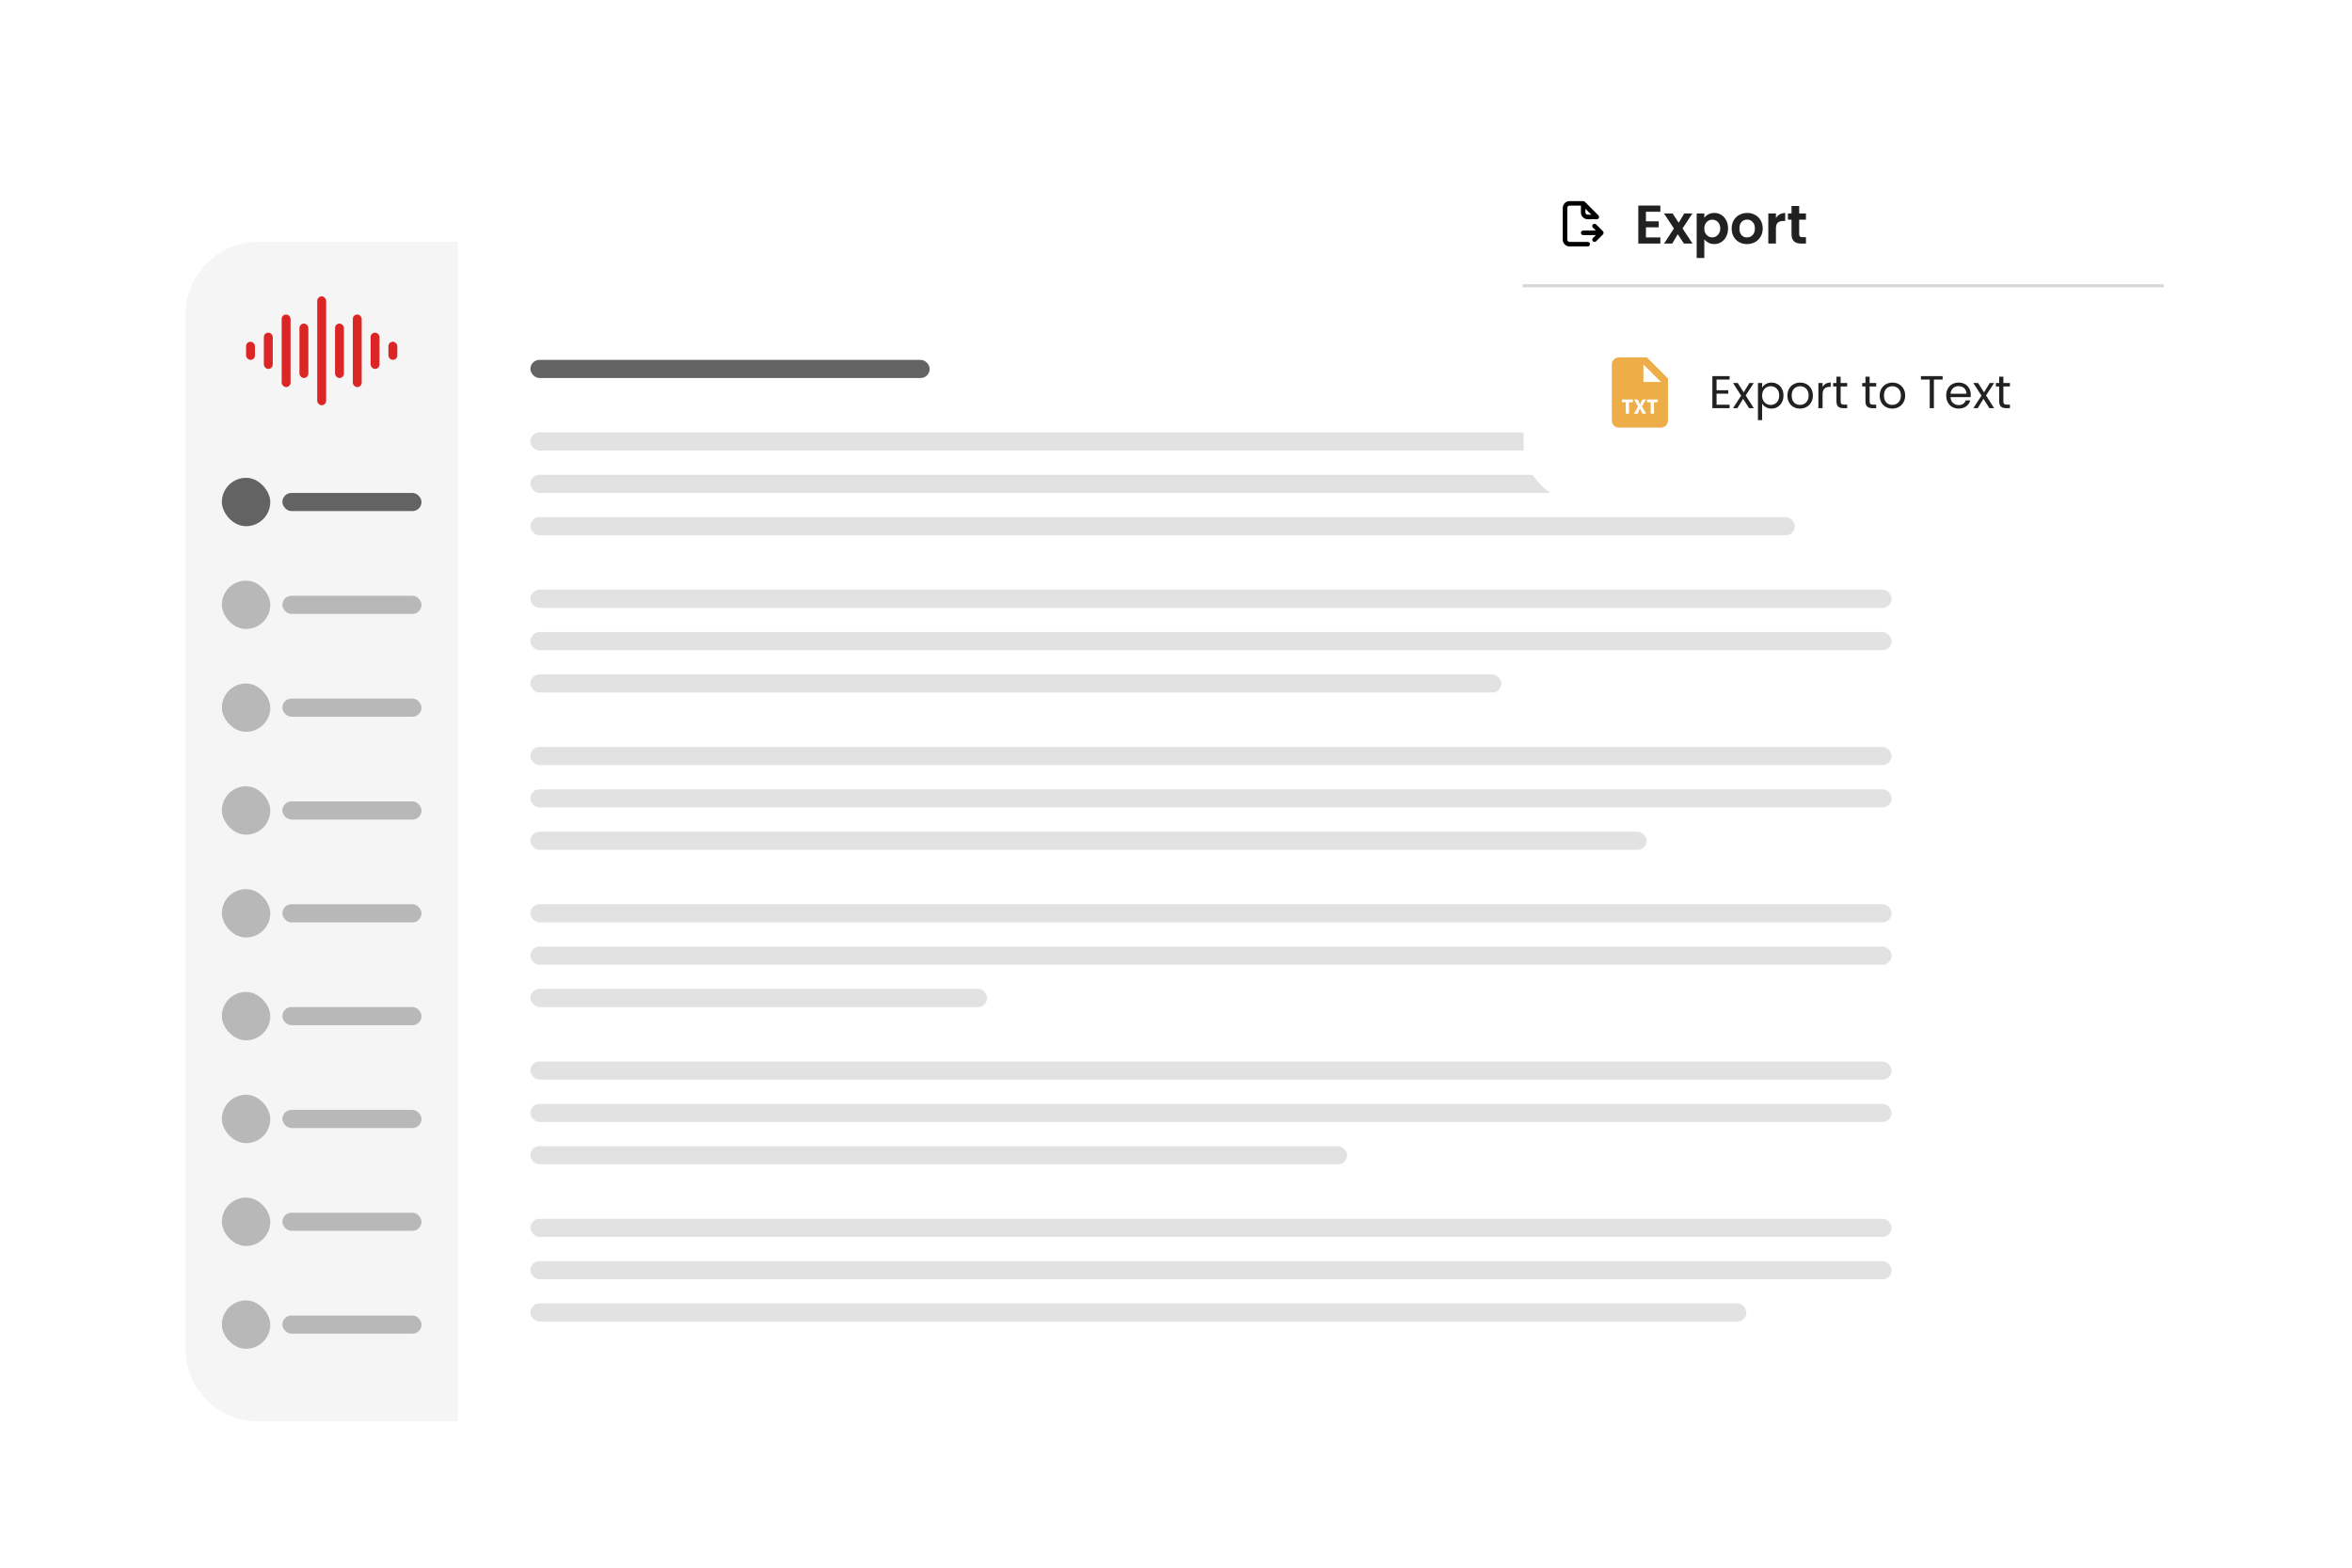 <svg width="900" height="600" viewBox="0 0 900 600" fill="none" xmlns="http://www.w3.org/2000/svg">
<g filter="url(#filter0_d_4264_1422)">
<rect x="71.011" y="92.589" width="677.123" height="451.415" rx="27.779" fill="white"/>
</g>
<rect opacity="0.18" x="202.963" y="165.51" width="520.864" height="6.945" rx="3.472" fill="#636363"/>
<rect opacity="0.18" x="202.963" y="181.715" width="520.864" height="6.945" rx="3.472" fill="#636363"/>
<rect opacity="0.18" x="202.963" y="197.92" width="483.825" height="6.945" rx="3.472" fill="#636363"/>
<rect opacity="0.18" x="202.963" y="225.699" width="520.864" height="6.945" rx="3.472" fill="#636363"/>
<rect opacity="0.18" x="202.963" y="241.904" width="520.864" height="6.945" rx="3.472" fill="#636363"/>
<rect opacity="0.18" x="202.963" y="258.108" width="371.55" height="6.945" rx="3.472" fill="#636363"/>
<rect opacity="0.18" x="202.963" y="285.888" width="520.864" height="6.945" rx="3.472" fill="#636363"/>
<rect opacity="0.18" x="202.963" y="302.092" width="520.864" height="6.945" rx="3.472" fill="#636363"/>
<rect opacity="0.18" x="202.963" y="318.297" width="427.108" height="6.945" rx="3.472" fill="#636363"/>
<rect opacity="0.18" x="202.963" y="346.077" width="520.864" height="6.945" rx="3.472" fill="#636363"/>
<rect opacity="0.18" x="202.963" y="362.281" width="520.864" height="6.945" rx="3.472" fill="#636363"/>
<rect opacity="0.18" x="202.963" y="378.486" width="174.779" height="6.945" rx="3.472" fill="#636363"/>
<rect opacity="0.18" x="202.963" y="406.265" width="520.864" height="6.945" rx="3.472" fill="#636363"/>
<rect opacity="0.18" x="202.963" y="422.47" width="520.864" height="6.945" rx="3.472" fill="#636363"/>
<rect opacity="0.18" x="202.963" y="438.674" width="312.518" height="6.945" rx="3.472" fill="#636363"/>
<rect opacity="0.18" x="202.963" y="466.454" width="520.864" height="6.945" rx="3.472" fill="#636363"/>
<rect opacity="0.18" x="202.963" y="482.658" width="520.864" height="6.945" rx="3.472" fill="#636363"/>
<rect opacity="0.18" x="202.963" y="498.863" width="465.305" height="6.945" rx="3.472" fill="#636363"/>
<rect x="202.963" y="137.731" width="152.787" height="6.945" rx="3.472" fill="#636363"/>
<path opacity="0.06" d="M71.011 120.369C71.011 105.027 83.448 92.589 98.79 92.589H175.184V544.005H98.79C83.448 544.005 71.011 531.568 71.011 516.225V120.369Z" fill="#636363"/>
<rect x="94.16" y="130.788" width="3.404" height="6.945" rx="1.702" fill="#DC2626"/>
<rect x="100.969" y="127.311" width="3.404" height="13.89" rx="1.702" fill="#DC2626"/>
<rect x="107.783" y="120.371" width="3.404" height="27.779" rx="1.702" fill="#DC2626"/>
<rect x="114.588" y="123.838" width="3.404" height="20.835" rx="1.702" fill="#DC2626"/>
<rect x="121.393" y="113.423" width="3.404" height="41.669" rx="1.702" fill="#DC2626"/>
<rect x="128.197" y="123.838" width="3.404" height="20.835" rx="1.702" fill="#DC2626"/>
<rect x="135.006" y="120.371" width="3.404" height="27.779" rx="1.702" fill="#DC2626"/>
<rect x="141.816" y="127.311" width="3.404" height="13.89" rx="1.702" fill="#DC2626"/>
<rect x="148.63" y="130.788" width="3.404" height="6.945" rx="1.702" fill="#DC2626"/>
<rect x="84.9" y="182.873" width="18.52" height="18.52" rx="9.26" fill="#636363"/>
<rect x="108.05" y="188.66" width="53.244" height="6.945" rx="3.472" fill="#636363"/>
<g opacity="0.42">
<rect x="84.9" y="222.227" width="18.52" height="18.52" rx="9.26" fill="#636363"/>
<rect x="108.05" y="228.014" width="53.244" height="6.945" rx="3.472" fill="#636363"/>
</g>
<g opacity="0.42">
<rect x="84.9" y="261.581" width="18.52" height="18.52" rx="9.26" fill="#636363"/>
<rect x="108.05" y="267.368" width="53.244" height="6.945" rx="3.472" fill="#636363"/>
</g>
<g opacity="0.42">
<rect x="84.9" y="300.935" width="18.52" height="18.52" rx="9.26" fill="#636363"/>
<rect x="108.05" y="306.723" width="53.244" height="6.945" rx="3.472" fill="#636363"/>
</g>
<g opacity="0.42">
<rect x="84.9" y="340.289" width="18.52" height="18.52" rx="9.26" fill="#636363"/>
<rect x="108.05" y="346.077" width="53.244" height="6.945" rx="3.472" fill="#636363"/>
</g>
<g opacity="0.42">
<rect x="84.9" y="379.644" width="18.52" height="18.52" rx="9.26" fill="#636363"/>
<rect x="108.05" y="385.431" width="53.244" height="6.945" rx="3.472" fill="#636363"/>
</g>
<g opacity="0.42">
<rect x="84.9" y="418.998" width="18.52" height="18.52" rx="9.26" fill="#636363"/>
<rect x="108.05" y="424.785" width="53.244" height="6.945" rx="3.472" fill="#636363"/>
</g>
<g opacity="0.42">
<rect x="84.9" y="458.352" width="18.52" height="18.52" rx="9.26" fill="#636363"/>
<rect x="108.05" y="464.139" width="53.244" height="6.945" rx="3.472" fill="#636363"/>
</g>
<g opacity="0.42">
<rect x="84.9" y="497.706" width="18.52" height="18.52" rx="9.26" fill="#636363"/>
<rect x="108.05" y="503.494" width="53.244" height="6.945" rx="3.472" fill="#636363"/>
</g>
<g filter="url(#filter1_d_4264_1422)">
<rect x="583" y="57" width="245" height="135" rx="20.835" fill="white"/>
</g>
<line opacity="0.18" x1="582.615" y1="109.372" x2="827.967" y2="109.372" stroke="#212121" stroke-width="1.157"/>
<g filter="url(#filter2_d_4264_1422)">
<rect x="601.135" y="123.841" width="211.034" height="52.758" rx="11.724" fill="white" shape-rendering="crispEdges"/>
<path d="M630.201 136.787H619.454C618.741 136.787 618.058 137.07 617.554 137.574C617.05 138.078 616.767 138.761 616.767 139.474V160.968C616.767 161.681 617.05 162.364 617.554 162.868C618.058 163.372 618.741 163.655 619.454 163.655H635.574C636.287 163.655 636.97 163.372 637.474 162.868C637.978 162.364 638.261 161.681 638.261 160.968V144.847L630.201 136.787ZM624.824 153.939H623.343V158.338H622.111V153.939H620.653V152.908H624.824V153.939ZM628.485 158.338L627.995 157.356C627.793 156.977 627.664 156.695 627.513 156.38H627.495C627.384 156.693 627.247 156.976 627.076 157.356L626.626 158.338H625.222L626.795 155.59L625.279 152.908H626.689L627.165 153.899C627.327 154.228 627.447 154.494 627.576 154.801H627.593C627.722 154.454 627.827 154.212 627.964 153.899L628.422 152.908H629.823L628.293 155.558L629.902 158.338H628.485ZM634.375 153.939H632.892V158.338H631.66V153.939H630.202V152.908H634.373L634.375 153.939ZM630.201 146.191H628.857V139.474L635.574 146.191H630.201Z" fill="#EDAE49"/>
<path d="M656.848 145.265V149.362H661.315V150.681H656.848V154.902H661.842V156.221H655.247V143.946H661.842V145.265H656.848ZM669.293 156.221L667.007 152.633L664.809 156.221H663.138L666.251 151.437L663.138 146.583H664.95L667.236 150.153L669.417 146.583H671.087L667.992 151.349L671.105 156.221H669.293ZM674.279 148.36C674.596 147.809 675.065 147.351 675.686 146.988C676.319 146.613 677.052 146.425 677.885 146.425C678.74 146.425 679.514 146.63 680.206 147.041C680.909 147.451 681.46 148.031 681.859 148.782C682.258 149.52 682.457 150.382 682.457 151.367C682.457 152.34 682.258 153.208 681.859 153.97C681.46 154.732 680.909 155.324 680.206 155.746C679.514 156.168 678.74 156.379 677.885 156.379C677.064 156.379 676.337 156.197 675.704 155.834C675.082 155.459 674.608 154.996 674.279 154.445V160.793H672.679V146.583H674.279V148.36ZM680.821 151.367C680.821 150.64 680.675 150.007 680.382 149.468C680.089 148.928 679.69 148.518 679.186 148.237C678.694 147.955 678.148 147.815 677.55 147.815C676.964 147.815 676.419 147.961 675.915 148.254C675.422 148.536 675.024 148.952 674.719 149.503C674.426 150.042 674.279 150.669 674.279 151.385C674.279 152.111 674.426 152.75 674.719 153.301C675.024 153.841 675.422 154.257 675.915 154.55C676.419 154.831 676.964 154.972 677.55 154.972C678.148 154.972 678.694 154.831 679.186 154.55C679.69 154.257 680.089 153.841 680.382 153.301C680.675 152.75 680.821 152.106 680.821 151.367ZM688.767 156.379C687.864 156.379 687.043 156.174 686.304 155.763C685.578 155.353 685.003 154.773 684.581 154.022C684.171 153.26 683.966 152.381 683.966 151.385C683.966 150.4 684.177 149.532 684.599 148.782C685.032 148.02 685.619 147.439 686.357 147.041C687.096 146.63 687.922 146.425 688.837 146.425C689.751 146.425 690.578 146.63 691.317 147.041C692.055 147.439 692.635 148.014 693.058 148.764C693.491 149.515 693.708 150.388 693.708 151.385C693.708 152.381 693.485 153.26 693.04 154.022C692.606 154.773 692.014 155.353 691.264 155.763C690.513 156.174 689.681 156.379 688.767 156.379ZM688.767 154.972C689.341 154.972 689.88 154.837 690.384 154.568C690.889 154.298 691.293 153.893 691.598 153.354C691.914 152.815 692.073 152.158 692.073 151.385C692.073 150.611 691.92 149.954 691.615 149.415C691.311 148.876 690.912 148.477 690.42 148.219C689.927 147.949 689.394 147.815 688.819 147.815C688.233 147.815 687.694 147.949 687.201 148.219C686.721 148.477 686.334 148.876 686.041 149.415C685.748 149.954 685.601 150.611 685.601 151.385C685.601 152.17 685.742 152.832 686.023 153.372C686.316 153.911 686.703 154.316 687.184 154.585C687.664 154.843 688.192 154.972 688.767 154.972ZM697.413 148.149C697.694 147.598 698.093 147.17 698.609 146.865C699.136 146.56 699.775 146.408 700.525 146.408V148.061H700.103C698.31 148.061 697.413 149.034 697.413 150.98V156.221H695.812V146.583H697.413V148.149ZM704.325 147.902V153.583C704.325 154.052 704.425 154.386 704.624 154.585C704.823 154.773 705.169 154.867 705.661 154.867H706.84V156.221H705.398C704.507 156.221 703.838 156.016 703.393 155.605C702.947 155.195 702.725 154.521 702.725 153.583V147.902H701.476V146.583H702.725V144.157H704.325V146.583H706.84V147.902H704.325ZM715.419 147.902V153.583C715.419 154.052 715.519 154.386 715.718 154.585C715.918 154.773 716.263 154.867 716.756 154.867H717.934V156.221H716.492C715.601 156.221 714.933 156.016 714.487 155.605C714.042 155.195 713.819 154.521 713.819 153.583V147.902H712.57V146.583H713.819V144.157H715.419V146.583H717.934V147.902H715.419ZM724.076 156.379C723.173 156.379 722.353 156.174 721.614 155.763C720.887 155.353 720.313 154.773 719.891 154.022C719.48 153.26 719.275 152.381 719.275 151.385C719.275 150.4 719.486 149.532 719.908 148.782C720.342 148.02 720.928 147.439 721.667 147.041C722.406 146.63 723.232 146.425 724.147 146.425C725.061 146.425 725.888 146.63 726.626 147.041C727.365 147.439 727.945 148.014 728.367 148.764C728.801 149.515 729.018 150.388 729.018 151.385C729.018 152.381 728.795 153.26 728.35 154.022C727.916 154.773 727.324 155.353 726.573 155.763C725.823 156.174 724.991 156.379 724.076 156.379ZM724.076 154.972C724.651 154.972 725.19 154.837 725.694 154.568C726.198 154.298 726.603 153.893 726.908 153.354C727.224 152.815 727.382 152.158 727.382 151.385C727.382 150.611 727.23 149.954 726.925 149.415C726.62 148.876 726.222 148.477 725.729 148.219C725.237 147.949 724.703 147.815 724.129 147.815C723.543 147.815 723.003 147.949 722.511 148.219C722.03 148.477 721.643 148.876 721.35 149.415C721.057 149.954 720.911 150.611 720.911 151.385C720.911 152.17 721.051 152.832 721.333 153.372C721.626 153.911 722.013 154.316 722.493 154.585C722.974 154.843 723.502 154.972 724.076 154.972ZM743.355 143.963V145.265H740.014V156.221H738.413V145.265H735.054V143.963H743.355ZM754.118 151.033C754.118 151.338 754.1 151.66 754.065 152H746.363C746.421 152.95 746.744 153.694 747.33 154.233C747.928 154.761 748.649 155.025 749.493 155.025C750.185 155.025 750.759 154.867 751.216 154.55C751.685 154.222 752.014 153.788 752.201 153.249H753.925C753.667 154.175 753.151 154.931 752.377 155.517C751.603 156.092 750.642 156.379 749.493 156.379C748.578 156.379 747.758 156.174 747.031 155.763C746.316 155.353 745.753 154.773 745.343 154.022C744.932 153.26 744.727 152.381 744.727 151.385C744.727 150.388 744.926 149.515 745.325 148.764C745.724 148.014 746.281 147.439 746.996 147.041C747.723 146.63 748.555 146.425 749.493 146.425C750.407 146.425 751.216 146.625 751.92 147.023C752.623 147.422 753.163 147.973 753.538 148.676C753.925 149.368 754.118 150.153 754.118 151.033ZM752.465 150.699C752.465 150.089 752.33 149.567 752.06 149.133C751.791 148.688 751.422 148.354 750.953 148.131C750.495 147.897 749.985 147.779 749.423 147.779C748.614 147.779 747.922 148.037 747.347 148.553C746.785 149.069 746.462 149.784 746.38 150.699H752.465ZM761.26 156.221L758.974 152.633L756.776 156.221H755.105L758.218 151.437L755.105 146.583H756.916L759.203 150.153L761.383 146.583H763.054L759.959 151.349L763.071 156.221H761.26ZM766.598 147.902V153.583C766.598 154.052 766.697 154.386 766.897 154.585C767.096 154.773 767.442 154.867 767.934 154.867H769.113V156.221H767.671C766.78 156.221 766.111 156.016 765.666 155.605C765.22 155.195 764.997 154.521 764.997 153.583V147.902H763.749V146.583H764.997V144.157H766.598V146.583H769.113V147.902H766.598Z" fill="#212121"/>
</g>
<path d="M629.819 81.039V84.685H634.715V86.998H629.819V90.852H635.34V93.227H626.902V78.664H635.34V81.039H629.819ZM644.366 93.227L641.991 89.644L639.887 93.227H636.761L640.532 87.435L636.72 81.685H640.012L642.366 85.247L644.491 81.685H647.616L643.824 87.435L647.658 93.227H644.366ZM652.159 83.352C652.534 82.824 653.048 82.386 653.701 82.039C654.367 81.678 655.124 81.497 655.972 81.497C656.958 81.497 657.847 81.74 658.639 82.226C659.444 82.713 660.076 83.407 660.534 84.31C661.007 85.199 661.243 86.234 661.243 87.414C661.243 88.595 661.007 89.644 660.534 90.56C660.076 91.463 659.444 92.165 658.639 92.665C657.847 93.165 656.958 93.415 655.972 93.415C655.124 93.415 654.374 93.241 653.722 92.894C653.083 92.546 652.562 92.109 652.159 91.581V98.727H649.242V81.685H652.159V83.352ZM658.263 87.414C658.263 86.72 658.118 86.123 657.826 85.622C657.548 85.109 657.173 84.72 656.701 84.456C656.243 84.192 655.743 84.06 655.201 84.06C654.673 84.06 654.173 84.199 653.701 84.477C653.242 84.74 652.867 85.129 652.576 85.643C652.298 86.157 652.159 86.761 652.159 87.456C652.159 88.15 652.298 88.755 652.576 89.269C652.867 89.782 653.242 90.178 653.701 90.456C654.173 90.72 654.673 90.852 655.201 90.852C655.743 90.852 656.243 90.713 656.701 90.435C657.173 90.157 657.548 89.762 657.826 89.248C658.118 88.734 658.263 88.123 658.263 87.414ZM668.488 93.415C667.377 93.415 666.376 93.171 665.488 92.685C664.599 92.185 663.897 91.484 663.383 90.581C662.883 89.678 662.633 88.636 662.633 87.456C662.633 86.275 662.89 85.234 663.404 84.331C663.932 83.428 664.647 82.733 665.55 82.247C666.453 81.747 667.46 81.497 668.571 81.497C669.682 81.497 670.689 81.747 671.592 82.247C672.495 82.733 673.203 83.428 673.717 84.331C674.245 85.234 674.509 86.275 674.509 87.456C674.509 88.636 674.238 89.678 673.696 90.581C673.169 91.484 672.446 92.185 671.53 92.685C670.627 93.171 669.613 93.415 668.488 93.415ZM668.488 90.873C669.016 90.873 669.509 90.748 669.967 90.498C670.439 90.234 670.814 89.845 671.092 89.331C671.37 88.817 671.509 88.192 671.509 87.456C671.509 86.359 671.217 85.518 670.634 84.935C670.064 84.338 669.363 84.039 668.529 84.039C667.696 84.039 666.995 84.338 666.425 84.935C665.87 85.518 665.592 86.359 665.592 87.456C665.592 88.553 665.863 89.4 666.404 89.998C666.96 90.581 667.654 90.873 668.488 90.873ZM679.565 83.477C679.94 82.865 680.427 82.386 681.024 82.039C681.635 81.692 682.329 81.518 683.107 81.518V84.581H682.336C681.42 84.581 680.725 84.796 680.253 85.227C679.795 85.657 679.565 86.407 679.565 87.477V93.227H676.649V81.685H679.565V83.477ZM688.468 84.081V89.664C688.468 90.053 688.558 90.338 688.739 90.519C688.933 90.685 689.253 90.769 689.697 90.769H691.051V93.227H689.218C686.759 93.227 685.53 92.032 685.53 89.644V84.081H684.155V81.685H685.53V78.83H688.468V81.685H691.051V84.081H688.468Z" fill="#212121"/>
<path d="M613.553 88.787C613.509 88.682 613.448 88.585 613.371 88.501L610.767 85.896C610.603 85.733 610.381 85.641 610.15 85.641C609.919 85.641 609.697 85.733 609.534 85.896C609.37 86.06 609.279 86.281 609.279 86.513C609.279 86.744 609.37 86.965 609.534 87.129L610.663 88.249H605.81C605.58 88.249 605.359 88.34 605.196 88.503C605.033 88.666 604.942 88.887 604.942 89.117C604.942 89.347 605.033 89.568 605.196 89.731C605.359 89.894 605.58 89.985 605.81 89.985H610.663L609.534 91.105C609.453 91.186 609.388 91.282 609.344 91.387C609.3 91.493 609.277 91.607 609.277 91.721C609.277 91.836 609.3 91.949 609.344 92.055C609.388 92.161 609.453 92.257 609.534 92.338C609.615 92.419 609.711 92.484 609.816 92.528C609.922 92.572 610.036 92.594 610.15 92.594C610.265 92.594 610.378 92.572 610.484 92.528C610.59 92.484 610.686 92.419 610.767 92.338L613.371 89.733C613.451 89.652 613.514 89.554 613.553 89.447C613.64 89.235 613.64 88.998 613.553 88.787ZM607.546 92.589H600.601C600.371 92.589 600.15 92.498 599.987 92.335C599.825 92.172 599.733 91.951 599.733 91.721V79.568C599.733 79.338 599.825 79.117 599.987 78.954C600.15 78.791 600.371 78.7 600.601 78.7H604.942V81.304C604.942 81.995 605.216 82.657 605.704 83.145C606.193 83.634 606.855 83.908 607.546 83.908H611.018C611.19 83.907 611.357 83.856 611.499 83.76C611.641 83.664 611.752 83.528 611.817 83.37C611.884 83.212 611.902 83.038 611.869 82.869C611.837 82.701 611.755 82.546 611.635 82.424L606.426 77.215C606.354 77.148 606.272 77.092 606.183 77.05H606.105L605.862 76.963H600.601C599.91 76.963 599.248 77.238 598.76 77.726C598.271 78.215 597.997 78.877 597.997 79.568V91.721C597.997 92.412 598.271 93.074 598.76 93.563C599.248 94.051 599.91 94.326 600.601 94.326H607.546C607.776 94.326 607.997 94.234 608.16 94.071C608.323 93.908 608.414 93.688 608.414 93.457C608.414 93.227 608.323 93.006 608.16 92.844C607.997 92.681 607.776 92.589 607.546 92.589ZM606.678 79.924L608.926 82.172H607.546C607.316 82.172 607.095 82.081 606.932 81.918C606.769 81.755 606.678 81.534 606.678 81.304V79.924Z" fill="black"/>
<defs>
<filter id="filter0_d_4264_1422" x="29.246" y="50.825" width="760.652" height="534.944" filterUnits="userSpaceOnUse" color-interpolation-filters="sRGB">
<feFlood flood-opacity="0" result="BackgroundImageFix"/>
<feColorMatrix in="SourceAlpha" type="matrix" values="0 0 0 0 0 0 0 0 0 0 0 0 0 0 0 0 0 0 127 0" result="hardAlpha"/>
<feOffset/>
<feGaussianBlur stdDeviation="20.882"/>
<feComposite in2="hardAlpha" operator="out"/>
<feColorMatrix type="matrix" values="0 0 0 0 0 0 0 0 0 0 0 0 0 0 0 0 0 0 0.15 0"/>
<feBlend mode="normal" in2="BackgroundImageFix" result="effect1_dropShadow_4264_1422"/>
<feBlend mode="normal" in="SourceGraphic" in2="effect1_dropShadow_4264_1422" result="shape"/>
</filter>
<filter id="filter1_d_4264_1422" x="551.677" y="25.677" width="307.646" height="197.646" filterUnits="userSpaceOnUse" color-interpolation-filters="sRGB">
<feFlood flood-opacity="0" result="BackgroundImageFix"/>
<feColorMatrix in="SourceAlpha" type="matrix" values="0 0 0 0 0 0 0 0 0 0 0 0 0 0 0 0 0 0 127 0" result="hardAlpha"/>
<feOffset/>
<feGaussianBlur stdDeviation="15.662"/>
<feComposite in2="hardAlpha" operator="out"/>
<feColorMatrix type="matrix" values="0 0 0 0 0 0 0 0 0 0 0 0 0 0 0 0 0 0 0.15 0"/>
<feBlend mode="normal" in2="BackgroundImageFix" result="effect1_dropShadow_4264_1422"/>
<feBlend mode="normal" in="SourceGraphic" in2="effect1_dropShadow_4264_1422" result="shape"/>
</filter>
<filter id="filter2_d_4264_1422" x="582.341" y="105.047" width="248.622" height="90.346" filterUnits="userSpaceOnUse" color-interpolation-filters="sRGB">
<feFlood flood-opacity="0" result="BackgroundImageFix"/>
<feColorMatrix in="SourceAlpha" type="matrix" values="0 0 0 0 0 0 0 0 0 0 0 0 0 0 0 0 0 0 127 0" result="hardAlpha"/>
<feOffset/>
<feGaussianBlur stdDeviation="9.397"/>
<feComposite in2="hardAlpha" operator="out"/>
<feColorMatrix type="matrix" values="0 0 0 0 0 0 0 0 0 0 0 0 0 0 0 0 0 0 0.15 0"/>
<feBlend mode="normal" in2="BackgroundImageFix" result="effect1_dropShadow_4264_1422"/>
<feBlend mode="normal" in="SourceGraphic" in2="effect1_dropShadow_4264_1422" result="shape"/>
</filter>
</defs>
</svg>
